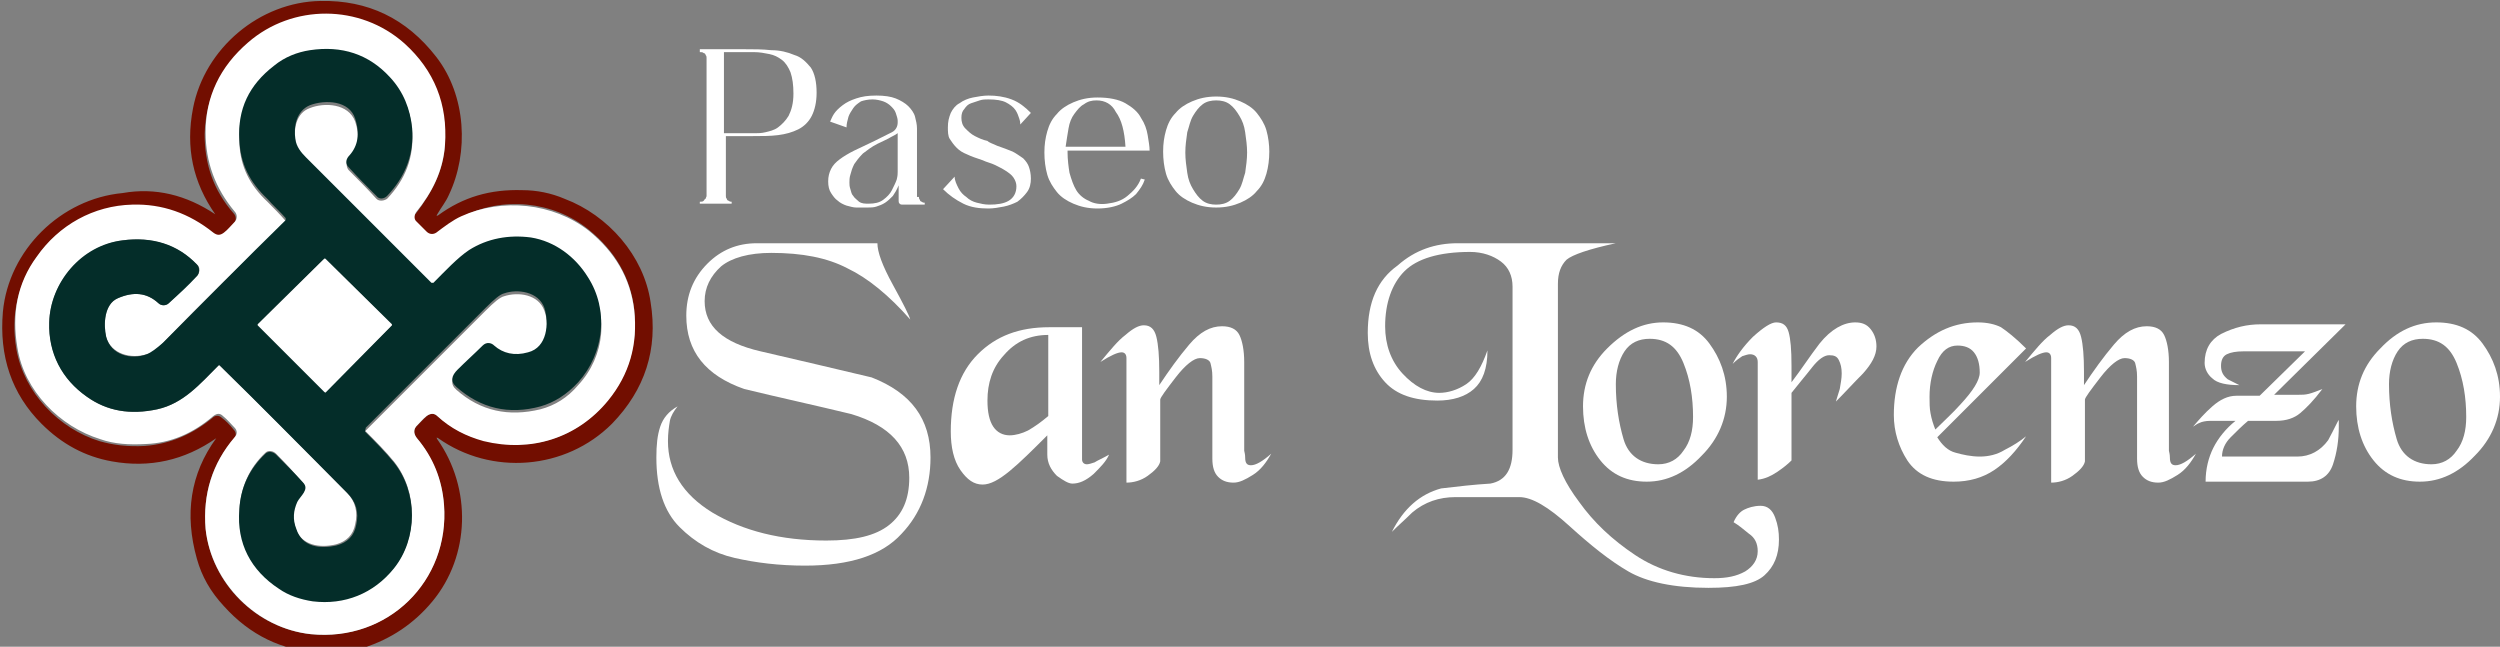 <?xml version="1.0" encoding="utf-8"?>
<!-- Generator: Adobe Illustrator 27.6.1, SVG Export Plug-In . SVG Version: 6.00 Build 0)  -->
<svg version="1.1" id="Layer_1" xmlns="http://www.w3.org/2000/svg" xmlns:xlink="http://www.w3.org/1999/xlink" x="0px" y="0px"
	 viewBox="0 0 259 67" style="enable-background:new 0 0 259 67;" xml:space="preserve">
<rect x="0" y="0" width="259" height="67" fill="#808080" stroke="none"/>
<style type="text/css">
	.st0{fill:#720E00;}
	.st1{fill:#FFFFFF;}
	.st2{fill:#042D29;}
</style>
<g>
	<g>
		<path class="st0" d="M22.3,22.2c-2.3-3.3-3.1-6.9-2.3-11c1.2-6.2,6.9-11,13.2-11.1c4.9-0.1,8.9,1.8,12,5.8c3.1,4,3.4,9.9,1.3,14.3
			c-0.3,0.7-0.8,1.3-1.2,2c-0.1,0.2-0.1,0.2,0.1,0.1c2.6-1.9,5.4-2.7,8.7-2.6c1.5,0,3,0.3,4.4,0.9c4.5,1.7,8.2,5.9,8.9,10.7
			c0.8,4.9-0.6,9.1-4,12.6c-4.8,4.8-12.5,5.4-18,1.5c-0.2-0.1-0.2-0.1-0.1,0.1c3.6,5.1,3.4,12.1-0.5,16.8c-1.9,2.3-4.3,3.9-7.1,4.8
			c-1.4,0.4-3,0.6-4.6,0.5c-3.9-0.2-7.2-1.8-9.9-4.8c-1.4-1.5-2.3-3.1-2.8-4.9c-1.3-4.6-0.7-8.8,2-12.5c0-0.1,0-0.1,0,0
			c-3.3,2.3-6.9,3.1-10.8,2.4c-2.8-0.5-5.2-1.8-7.3-3.9c-3.1-3.1-4.4-7-4-11.6c0.6-6.4,6-11.7,12.4-12.3
			C16.1,19.4,19.3,20.2,22.3,22.2C22.3,22.3,22.3,22.3,22.3,22.2z M45.3,43.1c1.4,1.2,3,2.1,4.8,2.5c4.9,1.3,9.7-0.2,12.9-4.2
			c2.2-2.7,3.1-5.9,2.7-9.4c-0.4-3.3-2-6-4.7-8.2c-3.7-3-9-3.5-13.2-1.3c-0.9,0.5-1.8,1.1-2.6,1.7c-0.3,0.2-0.7,0.2-1-0.1l-1.1-1.1
			c-0.3-0.3-0.3-0.6,0-0.9c1.6-2.1,2.8-4.3,3-7C46.3,11,45,7.4,41.8,4.7c-4.6-4.1-11.6-4.1-16.2-0.1c-2.8,2.5-4.3,5.6-4.4,9.3
			c0,3.1,0.9,5.8,3,8.2c0.3,0.3,0.3,0.8,0,1.1c-0.3,0.4-0.7,0.7-1.1,1.1c-0.3,0.3-0.7,0.3-1.1,0c-2.5-2-5.3-3-8.4-2.9
			c-4,0.1-7.6,2-9.9,5.4c-1.9,2.8-2.6,5.9-2,9.4c0.8,4.5,4.4,8.2,8.6,9.5c1.4,0.4,2.9,0.6,4.7,0.5c2.5-0.2,4.8-1.1,7-2.9
			c0.3-0.3,0.7-0.3,1,0c0.4,0.3,0.8,0.7,1.2,1.2c0.3,0.3,0.3,0.7,0,1C22,48,21,51.2,21.3,54.8c0.6,5.7,5.3,10.3,10.9,10.9
			c8,0.8,14.4-5.6,13.8-13.4c-0.2-2.6-1.2-4.9-2.8-6.9c-0.3-0.3-0.4-0.8-0.1-1.2c0.4-0.4,0.7-0.7,1.1-1.1
			C44.6,42.8,45,42.8,45.3,43.1z"/>
		<path class="st1" d="M45.3,43.1c-0.3-0.3-0.7-0.3-1.1,0c-0.4,0.3-0.7,0.7-1.1,1.1c-0.3,0.4-0.2,0.8,0.1,1.2c1.7,2,2.6,4.3,2.8,6.9
			c0.6,7.9-5.8,14.2-13.8,13.4c-5.6-0.6-10.3-5.3-10.9-10.9C21,51.2,22,48,24.3,45.3c0.3-0.3,0.3-0.7,0-1c-0.4-0.4-0.7-0.8-1.2-1.2
			c-0.3-0.3-0.6-0.3-1,0c-2.1,1.8-4.4,2.8-7,2.9c-1.7,0.1-3.3,0-4.7-0.5c-4.2-1.3-7.9-5-8.6-9.5c-0.6-3.5,0-6.7,2-9.4
			c2.3-3.3,5.9-5.3,9.9-5.4c3.1-0.1,5.9,0.9,8.4,2.9c0.4,0.3,0.7,0.3,1.1,0c0.4-0.3,0.7-0.7,1.1-1.1c0.3-0.3,0.3-0.8,0-1.1
			c-2-2.4-3-5.1-3-8.2c0-3.7,1.5-6.8,4.4-9.3c4.6-4,11.6-4,16.2,0.1c3.1,2.8,4.5,6.3,4.2,10.5c-0.2,2.7-1.3,4.9-3,7
			c-0.2,0.3-0.2,0.7,0,0.9l1.1,1.1c0.3,0.3,0.7,0.3,1,0.1c0.8-0.6,1.7-1.3,2.6-1.7C52,20.5,57.3,21,61,23.9c2.7,2.2,4.3,4.9,4.7,8.2
			c0.4,3.6-0.5,6.7-2.7,9.4c-3.2,3.9-8,5.4-12.9,4.2C48.3,45.2,46.7,44.4,45.3,43.1z M37.9,44.6c4.1-4.1,8.2-8.2,12.4-12.4
			c0.9-0.9,1.5-1.4,1.9-1.5c1.5-0.5,3.6-0.2,4.2,1.5c0.6,1.6,0.3,4.1-1.7,4.6c-1.4,0.4-2.6,0.1-3.5-0.7c-0.3-0.3-0.8-0.4-1.2,0
			c-0.8,0.8-1.6,1.6-2.6,2.5c-0.6,0.6-0.8,1.2-0.1,1.8c2.5,2.2,5.4,2.8,8.7,2c1.5-0.4,2.8-1.2,3.9-2.5c2.8-3,3.2-7.5,1-10.9
			c-1.3-2-3.5-3.7-5.9-4.1c-2.4-0.4-4.5,0-6.4,1.3c-1.3,0.8-2.5,2.3-3.7,3.4c0,0-0.1,0-0.2,0c-4.4-4.4-8.7-8.7-13-13
			c-0.6-0.6-1-1.2-1.1-1.9c-0.2-1.4,0.1-3,1.5-3.5c1.5-0.6,4-0.5,4.7,1.4c0.5,1.5,0.3,2.7-0.6,3.8c-0.3,0.3-0.4,0.8-0.1,1.2
			c1,1,2,2,2.9,3c0.3,0.3,0.8,0.2,1.1,0c1.9-2,2.8-4.3,2.6-7c-0.1-2-0.9-3.8-2.3-5.3c-2.2-2.4-5-3.3-8.3-2.8
			c-1.3,0.2-2.5,0.7-3.7,1.6c-2.6,2-3.8,4.5-3.6,7.7c0.1,2.5,1.1,4.4,2.9,6.1c0.6,0.6,1.3,1.3,1.9,2c0,0,0,0.1,0,0.2
			C25.3,27,21,31.3,16.9,35.5c-0.6,0.7-1.2,1.1-1.7,1.2c-1.6,0.5-3.7,0-4.2-1.8c-0.3-1.3-0.2-3.4,1.2-4c1.6-0.7,3-0.6,4.2,0.5
			c0.3,0.3,0.8,0.3,1.1,0c0.9-0.9,1.9-1.9,2.9-2.8c0.3-0.3,0.4-0.9,0-1.2c-2.1-2.1-4.7-2.9-7.7-2.5c-4.2,0.6-7.5,4.4-7.6,8.5
			C5,36.5,6.4,39.2,9,41.1c2.1,1.5,4.5,1.9,7.3,1.3c2.7-0.6,4.4-2.6,6.3-4.5c0.1-0.1,0.1-0.1,0.2,0C27,42,31.4,46.4,35.9,51
			c0.9,0.9,1.2,2,0.9,3.3c-0.2,1.1-0.9,1.8-2,2.1c-1.7,0.4-3.6,0.1-4.2-1.7c-0.3-1-0.3-2,0.1-2.8c0.3-0.6,1.3-1.3,0.6-2
			C30.5,49,29.6,48,28.6,47c-0.3-0.3-0.8-0.4-1.1-0.1c-1.7,1.6-2.5,3.5-2.7,5.8c-0.2,3.5,1.3,6.3,4.1,8.2c1.1,0.7,2.2,1.1,3.5,1.3
			c3.3,0.4,6.3-0.8,8.4-3.4c2.5-3.1,2.5-7.9,0-11c-0.9-1.1-1.9-2.1-2.9-3.1C37.8,44.7,37.8,44.7,37.9,44.6z"/>
		<path class="st2" d="M37.9,44.8c1,1,2,2,2.9,3.1c2.5,3.1,2.5,7.9,0,11c-2.1,2.6-5.1,3.8-8.4,3.4c-1.3-0.2-2.5-0.6-3.5-1.3
			c-2.9-1.9-4.4-4.7-4.1-8.2c0.1-2.2,1-4.2,2.7-5.8c0.3-0.3,0.8-0.2,1.1,0.1c1,1,1.9,1.9,2.8,2.9c0.7,0.7-0.3,1.4-0.6,2
			c-0.4,0.9-0.5,1.8-0.1,2.8c0.6,1.9,2.5,2.1,4.2,1.7c1.1-0.3,1.8-1,2-2.1c0.3-1.3,0-2.4-0.9-3.3c-4.6-4.6-8.9-9-13.2-13.2
			c-0.1-0.1-0.1-0.1-0.2,0c-1.9,1.9-3.6,3.9-6.3,4.5c-2.8,0.6-5.2,0.2-7.3-1.3c-2.6-1.8-4-4.5-3.9-7.7c0.1-4.1,3.3-8,7.6-8.5
			c3.1-0.4,5.7,0.4,7.7,2.5c0.3,0.3,0.3,0.9,0,1.2c-0.9,1-1.9,1.9-2.9,2.8c-0.3,0.3-0.8,0.3-1.1,0c-1.2-1.1-2.6-1.2-4.2-0.5
			c-1.4,0.6-1.5,2.7-1.2,4c0.5,1.9,2.6,2.4,4.2,1.8c0.5-0.2,1-0.6,1.7-1.2c4.2-4.2,8.4-8.5,12.7-12.7c0,0,0-0.1,0-0.2
			c-0.6-0.7-1.3-1.3-1.9-2c-1.8-1.7-2.8-3.6-2.9-6.1c-0.2-3.2,1-5.7,3.6-7.7c1.1-0.9,2.4-1.4,3.7-1.6c3.3-0.5,6.1,0.4,8.3,2.8
			c1.4,1.5,2.1,3.3,2.3,5.3c0.2,2.7-0.7,5-2.6,7c-0.3,0.3-0.8,0.4-1.1,0c-1-1-1.9-1.9-2.9-3c-0.4-0.4-0.2-0.9,0.1-1.2
			c0.9-1,1.1-2.3,0.6-3.8c-0.6-1.9-3.1-2-4.7-1.4c-1.4,0.6-1.7,2.2-1.5,3.5c0.1,0.8,0.6,1.4,1.1,1.9c4.3,4.3,8.6,8.6,13,13
			c0,0,0.1,0,0.2,0c1.2-1.2,2.5-2.6,3.7-3.4c1.9-1.2,4.1-1.6,6.4-1.3c2.5,0.4,4.6,2,5.9,4.1c2.2,3.4,1.7,7.9-1,10.9
			c-1.2,1.3-2.5,2.1-3.9,2.5c-3.3,0.9-6.2,0.2-8.7-2c-0.7-0.6-0.5-1.2,0.1-1.8c0.9-0.9,1.8-1.7,2.6-2.5c0.4-0.4,0.9-0.3,1.2,0
			c0.9,0.8,2.1,1.1,3.5,0.7c2-0.5,2.2-3,1.7-4.6c-0.6-1.7-2.8-2-4.2-1.5c-0.4,0.1-1,0.6-1.9,1.5c-4.2,4.2-8.3,8.3-12.4,12.4
			C37.8,44.7,37.8,44.7,37.9,44.8z M33.6,40.6c0,0,0.1,0,0.1,0l0,0l6.9-6.9c0,0,0-0.1,0-0.1l0,0l-6.9-6.8c0,0-0.1,0-0.1,0l-6.9,6.8
			c0,0,0,0.1,0,0.1L33.6,40.6z"/>
		<path class="st1" d="M33.6,40.6l-6.9-6.9c0,0,0-0.1,0-0.1l6.9-6.8c0,0,0.1,0,0.1,0l6.9,6.8c0,0,0,0.1,0,0.1l0,0l-6.8,6.9
			C33.7,40.7,33.7,40.7,33.6,40.6L33.6,40.6z"/>
	</g>
	<g>
		<g>
			<path class="st1" d="M77.2,5.1c0.9,0,1.8,0,2.7,0.1c0.9,0,1.7,0.2,2.4,0.5C83,5.9,83.5,6.4,84,7c0.4,0.6,0.6,1.5,0.6,2.6
				c0,1-0.2,1.8-0.5,2.4c-0.3,0.6-0.8,1.1-1.4,1.4c-0.6,0.3-1.3,0.5-2.1,0.6c-0.8,0.1-1.7,0.1-2.6,0.1h-2.8l0,6.2
				c0,0.1,0,0.2,0.1,0.3c0,0.1,0.1,0.2,0.2,0.2c0.1,0.1,0.2,0.1,0.3,0.1v0.2h-3.3v-0.2c0.2,0,0.3,0,0.4-0.1c0.1-0.1,0.1-0.2,0.2-0.2
				c0-0.1,0.1-0.2,0.1-0.3V6c0-0.1,0-0.2-0.1-0.3c0-0.1-0.1-0.2-0.2-0.2c-0.1-0.1-0.2-0.1-0.4-0.1V5.1H77.2z M78.3,13.8
				c0.2,0,0.6,0,1-0.1c0.4-0.1,0.9-0.2,1.3-0.5c0.4-0.3,0.8-0.7,1.1-1.2c0.3-0.6,0.5-1.3,0.5-2.3c0-0.9-0.1-1.6-0.3-2.2
				c-0.2-0.5-0.5-1-0.9-1.3c-0.4-0.3-0.8-0.5-1.3-0.6c-0.5-0.1-1-0.2-1.6-0.2h-3.1v8.4H78.3z"/>
			<path class="st1" d="M95.2,20.4c0,0.1,0,0.2,0.1,0.3c0,0.1,0.1,0.2,0.2,0.2c0.1,0.1,0.2,0.1,0.3,0.1v0.2h-2.3
				c-0.1,0-0.2,0-0.3-0.1c-0.1-0.1-0.1-0.2-0.1-0.3v-1.6c-0.2,0.5-0.4,0.8-0.6,1.1c-0.3,0.3-0.5,0.5-0.8,0.7
				c-0.3,0.2-0.6,0.3-0.9,0.4c-0.3,0.1-0.6,0.1-0.9,0.1c0,0-0.2,0-0.4,0c-0.2,0-0.5,0-0.8,0c-0.3,0-0.6-0.1-1-0.2
				c-0.3-0.1-0.7-0.3-0.9-0.5c-0.3-0.2-0.5-0.5-0.7-0.8c-0.2-0.3-0.3-0.7-0.3-1.2c0-0.5,0.1-0.9,0.3-1.3c0.2-0.4,0.5-0.7,0.9-1
				c0.4-0.3,0.9-0.6,1.5-0.9c0.6-0.3,1.3-0.6,2.1-1c0.8-0.4,1.4-0.7,1.8-0.9c0.4-0.2,0.6-0.6,0.6-1v-0.2c0-0.2-0.1-0.5-0.2-0.8
				c-0.1-0.3-0.3-0.5-0.5-0.7c-0.2-0.2-0.5-0.4-0.8-0.5c-0.3-0.1-0.7-0.2-1.1-0.2c-0.5,0-0.9,0.1-1.2,0.2c-0.3,0.2-0.6,0.4-0.8,0.7
				c-0.2,0.3-0.4,0.6-0.5,0.9c-0.1,0.4-0.2,0.7-0.2,1.1l-1.7-0.6c0.1-0.2,0.2-0.5,0.4-0.8c0.2-0.3,0.5-0.6,0.9-0.9
				c0.4-0.3,0.8-0.5,1.4-0.7c0.6-0.2,1.2-0.3,2.1-0.3c0.8,0,1.5,0.1,2,0.3c0.5,0.2,1,0.5,1.3,0.8c0.3,0.3,0.6,0.7,0.7,1.1
				c0.1,0.4,0.2,0.8,0.2,1.2V20.4z M93.1,13.7c-0.2,0.2-0.4,0.3-0.8,0.5c-0.3,0.2-0.8,0.4-1.4,0.7c-0.6,0.3-1.1,0.7-1.5,1
				c-0.4,0.4-0.7,0.8-0.9,1.1c-0.2,0.4-0.3,0.7-0.4,1.1c-0.1,0.3-0.1,0.6-0.1,0.8c0,0.2,0,0.4,0.1,0.7s0.1,0.5,0.3,0.7
				c0.1,0.2,0.4,0.4,0.6,0.6c0.3,0.2,0.6,0.2,1,0.2c0.6,0,1.1-0.1,1.5-0.4c0.4-0.3,0.7-0.6,0.9-1c0.2-0.4,0.4-0.8,0.5-1.1
				c0.1-0.4,0.1-0.6,0.1-0.8V13.7z"/>
			<path class="st1" d="M103.3,15.1c0.6,0.2,1.1,0.4,1.6,0.6c0.4,0.2,0.8,0.5,1.1,0.7c0.3,0.3,0.5,0.6,0.6,0.9
				c0.1,0.3,0.2,0.7,0.2,1.2c0,0.5-0.1,1-0.4,1.4c-0.3,0.4-0.6,0.7-1,1c-0.4,0.2-0.9,0.4-1.4,0.5c-0.5,0.1-1.1,0.2-1.6,0.2
				c-0.9,0-1.8-0.1-2.6-0.5c-0.8-0.4-1.5-0.9-2.1-1.5l1.2-1.3c0,0.4,0.2,0.8,0.4,1.2c0.2,0.4,0.5,0.7,0.8,0.9
				c0.3,0.3,0.7,0.5,1.1,0.6c0.4,0.1,0.8,0.2,1.3,0.2c0.8,0,1.5-0.1,2-0.4c0.5-0.3,0.8-0.8,0.8-1.5c0-0.3-0.1-0.6-0.3-0.9
				c-0.2-0.3-0.5-0.5-0.8-0.7s-0.7-0.4-1.1-0.6c-0.4-0.2-0.9-0.3-1.3-0.5c-0.6-0.2-1.2-0.4-1.6-0.6c-0.5-0.2-0.8-0.4-1.1-0.7
				c-0.3-0.3-0.5-0.6-0.7-0.9c-0.2-0.3-0.2-0.8-0.2-1.2c0-0.6,0.1-1,0.3-1.5c0.2-0.4,0.5-0.8,0.9-1c0.4-0.3,0.9-0.5,1.4-0.6
				c0.5-0.1,1.1-0.2,1.6-0.2c0.8,0,1.6,0.1,2.4,0.4c0.8,0.3,1.4,0.8,2,1.4l-1.1,1.2c0-0.1,0-0.3-0.1-0.6c-0.1-0.3-0.2-0.6-0.4-0.9
				c-0.2-0.3-0.6-0.6-1-0.8c-0.4-0.2-1-0.3-1.8-0.3c-0.3,0-0.6,0-0.9,0.1c-0.3,0.1-0.6,0.2-0.9,0.3c-0.3,0.1-0.5,0.3-0.7,0.6
				c-0.2,0.2-0.3,0.5-0.3,0.9c0,0.4,0.1,0.8,0.4,1.1c0.3,0.3,0.6,0.6,1,0.8c0.4,0.2,0.8,0.4,1.3,0.5
				C102.5,14.8,102.9,14.9,103.3,15.1z"/>
			<path class="st1" d="M114.7,21.1c0.8-0.1,1.5-0.3,2.1-0.8c0.6-0.5,1.1-1,1.4-1.8l0.4,0.1c-0.2,0.6-0.5,1-0.9,1.5
				c-0.4,0.4-0.9,0.7-1.5,1c-0.6,0.3-1.5,0.5-2.5,0.5c-1,0-1.8-0.2-2.5-0.5c-0.7-0.3-1.3-0.7-1.7-1.2c-0.4-0.5-0.8-1.1-1-1.8
				c-0.2-0.7-0.3-1.5-0.3-2.3c0-0.8,0.1-1.5,0.3-2.2c0.2-0.7,0.5-1.3,1-1.8c0.4-0.5,1-0.9,1.7-1.2c0.7-0.3,1.5-0.5,2.5-0.5
				c1.2,0,2.2,0.2,2.9,0.6c0.7,0.4,1.3,0.9,1.6,1.5c0.4,0.6,0.6,1.2,0.7,1.8c0.1,0.6,0.2,1.2,0.2,1.6h-8.5v0.2
				c0,0.7,0.1,1.5,0.2,2.1c0.2,0.7,0.4,1.3,0.7,1.8c0.3,0.5,0.8,0.9,1.3,1.1C113.3,21.1,114,21.2,114.7,21.1z M113.6,10.4
				c-0.5,0-0.9,0.1-1.3,0.4c-0.4,0.2-0.7,0.6-1,1c-0.3,0.4-0.5,0.9-0.6,1.5c-0.1,0.6-0.2,1.2-0.3,1.9h6.2v0c-0.1-1.6-0.4-2.8-1-3.6
				C115.2,10.8,114.5,10.4,113.6,10.4z"/>
			<path class="st1" d="M126,10c1,0,1.8,0.2,2.5,0.5c0.7,0.3,1.3,0.7,1.7,1.2c0.4,0.5,0.8,1.1,1,1.8c0.2,0.7,0.3,1.5,0.3,2.2
				c0,0.8-0.1,1.6-0.3,2.3c-0.2,0.7-0.5,1.3-1,1.8c-0.4,0.5-1,0.9-1.7,1.2c-0.7,0.3-1.5,0.5-2.5,0.5c-1,0-1.8-0.2-2.5-0.5
				c-0.7-0.3-1.3-0.7-1.7-1.2c-0.4-0.5-0.8-1.1-1-1.8c-0.2-0.7-0.3-1.5-0.3-2.3c0-0.8,0.1-1.5,0.3-2.2c0.2-0.7,0.5-1.3,1-1.8
				c0.4-0.5,1-0.9,1.7-1.2C124.2,10.2,125,10,126,10z M126,21.2c0.5,0,1-0.1,1.4-0.4c0.4-0.3,0.7-0.7,1-1.2c0.3-0.5,0.4-1.1,0.6-1.7
				c0.1-0.7,0.2-1.4,0.2-2.1s-0.1-1.4-0.2-2.1c-0.1-0.7-0.3-1.2-0.6-1.7c-0.3-0.5-0.6-0.9-1-1.2c-0.4-0.3-0.9-0.4-1.4-0.4
				c-0.5,0-1,0.1-1.4,0.4c-0.4,0.3-0.7,0.7-1,1.2c-0.3,0.5-0.4,1.1-0.6,1.7c-0.1,0.7-0.2,1.4-0.2,2.1s0.1,1.4,0.2,2.1
				c0.1,0.7,0.3,1.2,0.6,1.7c0.3,0.5,0.6,0.9,1,1.2C125,21.1,125.5,21.2,126,21.2z"/>
		</g>
	</g>
	<g>
		<g>
			<path class="st1" d="M78.4,25.2h12.5c0,0.9,0.5,2.3,1.6,4.3c1.1,2,1.7,3.2,1.8,3.6c-2.2-2.5-4.4-4.3-6.5-5.3
				c-2.1-1.1-4.7-1.6-7.9-1.6c-2.3,0-4.1,0.5-5.2,1.4c-1.1,1-1.7,2.2-1.7,3.6c0,2.6,1.9,4.3,5.8,5.2c3.9,0.9,7.7,1.8,11.5,2.7
				c4.1,1.6,6.1,4.3,6.1,8.3c0,3.1-1,5.8-3,7.9c-2,2.2-5.3,3.3-10,3.3c-2.7,0-5.1-0.3-7.3-0.8c-2.2-0.5-4.1-1.6-5.7-3.2
				c-1.6-1.6-2.4-4-2.4-7.2c0-1.3,0.1-2.3,0.4-3.2c0.3-0.9,0.9-1.6,1.8-2.1c-0.4,0.5-0.7,1-0.8,1.5c-0.1,0.6-0.2,1.3-0.2,2.1
				c0,3,1.5,5.5,4.6,7.4C77,55,80.9,56,85.6,56c3,0,5.1-0.5,6.5-1.6c1.4-1.1,2.1-2.7,2.1-4.9c0-3.2-2-5.4-6-6.6
				c-3.7-0.9-7.4-1.7-11.1-2.6c-4-1.4-6-3.9-6-7.6c0-2.1,0.7-3.9,2.2-5.4C74.7,25.9,76.4,25.2,78.4,25.2z"/>
			<path class="st1" d="M112.1,33.6v14c0,0.3,0.2,0.5,0.5,0.5c0.2,0,0.5-0.1,0.8-0.2c0.3-0.2,0.8-0.4,1.5-0.8
				c-0.3,0.7-0.9,1.3-1.6,2c-0.8,0.7-1.5,1-2.2,1c-0.4,0-0.9-0.3-1.6-0.8c-0.6-0.6-1-1.3-1-2.2v-2c-1.5,1.5-2.8,2.8-3.9,3.7
				c-1.1,0.9-2,1.4-2.8,1.4c-0.9,0-1.6-0.5-2.3-1.5c-0.7-1-1-2.4-1-4c0-3.4,0.9-6.1,2.8-8c1.9-1.9,4.3-2.8,7.4-2.8H112.1z
				 M102.3,41.5c0,1.2,0.2,2.1,0.6,2.7c0.4,0.6,1,0.9,1.7,0.9c0.6,0,1.3-0.2,1.9-0.5c0.7-0.4,1.4-0.9,2.1-1.5v-8.4
				c-1.9,0-3.4,0.7-4.6,2.1C102.8,38.1,102.3,39.7,102.3,41.5z"/>
			<path class="st1" d="M129,47.4c0,0.6,0.2,0.8,0.6,0.8c0.5,0,1.2-0.4,2.1-1.2c-0.5,0.9-1.1,1.7-1.9,2.2c-0.8,0.5-1.4,0.8-2,0.8
				c-0.7,0-1.2-0.2-1.6-0.6c-0.4-0.4-0.6-1-0.6-1.9v-8.5c0-0.6-0.1-1-0.2-1.4c-0.1-0.3-0.5-0.5-1.1-0.5c-0.6,0-1.5,0.7-2.5,2
				c-1,1.3-1.6,2.1-1.6,2.3v6.4c-0.1,0.5-0.6,1-1.3,1.5c-0.7,0.5-1.5,0.7-2.2,0.7V37.1c0-0.4-0.2-0.6-0.5-0.6c-0.4,0-1.1,0.3-2.2,1
				c1-1.2,1.8-2.2,2.6-2.8c0.8-0.7,1.4-1,1.9-1c0.7,0,1.1,0.4,1.3,1.2c0.2,0.8,0.3,2,0.3,3.6v1.4c1-1.5,2-2.9,3.1-4.2
				c1.1-1.3,2.2-1.9,3.4-1.9c0.9,0,1.5,0.3,1.8,0.9c0.3,0.6,0.5,1.6,0.5,2.8c0,0.4,0,0.7,0,1.1c0,0.4,0,0.7,0,1.1c0,0.7,0,1.5,0,2.3
				c0,0.8,0,1.8,0,3c0,0.7,0,1.2,0,1.7C129,47.1,129,47.3,129,47.4z"/>
			<path class="st1" d="M151,25.2h16.4c-2.8,0.6-4.5,1.2-5.1,1.7c-0.6,0.6-0.9,1.4-0.9,2.5v18c0,1,0.7,2.6,2.2,4.6
				c1.5,2.1,3.4,3.9,5.8,5.5c2.4,1.6,5.2,2.4,8.2,2.4c1.3,0,2.3-0.2,3.2-0.7c0.8-0.5,1.3-1.2,1.3-2.1c0-0.8-0.3-1.4-0.9-1.8
				c-0.6-0.5-1.1-0.9-1.6-1.2c0.3-0.7,0.7-1.1,1.1-1.3c0.4-0.2,1-0.4,1.7-0.4c0.7,0,1.2,0.4,1.5,1.2c0.3,0.8,0.4,1.5,0.4,2.3
				c0,1.6-0.5,2.8-1.5,3.7c-1,0.9-2.9,1.3-5.8,1.3c-3.6,0-6.4-0.6-8.3-1.7c-1.9-1.1-3.9-2.7-6.1-4.7c-2.2-2-3.9-3-5.2-3h-6.6
				c-1.7,0-3.2,0.5-4.5,1.6c-0.7,0.7-1.4,1.3-2.1,2c1.2-2.4,2.9-3.9,5.1-4.5c1.7-0.2,3.4-0.4,5.1-0.5c1.6-0.3,2.3-1.5,2.3-3.5V29.7
				c0-1.1-0.4-2-1.2-2.6c-0.8-0.6-1.9-1-3.2-1c-3.2,0-5.5,0.7-6.8,2c-1.3,1.3-2,3.3-2,5.7c0,1.9,0.6,3.6,1.8,4.9
				c1.2,1.3,2.5,2,3.8,2c0.9,0,1.9-0.3,2.8-0.9c0.9-0.6,1.6-1.8,2.2-3.5c0,1.9-0.5,3.2-1.4,4c-0.9,0.8-2.2,1.2-3.8,1.2
				c-2.4,0-4.2-0.6-5.4-1.9c-1.2-1.3-1.8-3-1.8-5.1c0-3.2,1-5.5,3.1-7C146.6,25.9,148.7,25.2,151,25.2z"/>
			<path class="st1" d="M172.3,33.4c2.1,0,3.7,0.7,4.8,2.2s1.8,3.3,1.8,5.5c0,2.3-0.9,4.4-2.6,6.1c-1.7,1.8-3.6,2.7-5.7,2.7
				c-2,0-3.6-0.7-4.8-2.2c-1.2-1.5-1.8-3.4-1.8-5.6c0-2.3,0.8-4.3,2.5-6C168.3,34.3,170.2,33.4,172.3,33.4z M167.4,39.8
				c0,2.1,0.3,4,0.8,5.7c0.5,1.7,1.8,2.6,3.6,2.6c1.1,0,2-0.5,2.6-1.4c0.7-0.9,1-2.1,1-3.5c0-2-0.3-3.9-1-5.6
				c-0.7-1.7-1.8-2.5-3.5-2.5c-1.1,0-2,0.4-2.6,1.3S167.4,38.5,167.4,39.8z"/>
			<path class="st1" d="M184,33.4c0.7,0,1.1,0.3,1.3,1c0.2,0.7,0.3,1.8,0.3,3.5v1.7c1-1.3,1.9-2.7,2.9-4c1.2-1.5,2.5-2.2,3.7-2.2
				c0.7,0,1.2,0.2,1.6,0.7c0.4,0.5,0.6,1.1,0.6,1.8c0,0.9-0.5,1.8-1.4,2.8c-1,1-1.9,2-2.8,2.9c0.1-0.3,0.2-0.7,0.4-1.3
				c0.1-0.6,0.2-1.1,0.2-1.6c0-0.6-0.1-1-0.3-1.4c-0.2-0.4-0.5-0.5-1-0.5c-0.5,0-1.1,0.4-1.8,1.3c-0.7,0.9-1.4,1.7-2.1,2.6v7
				c-0.4,0.4-0.9,0.8-1.5,1.2c-0.6,0.4-1.2,0.7-2,0.8V37.5c0-0.5-0.3-0.8-0.8-0.8c-0.2,0-0.5,0.1-0.8,0.2c-0.3,0.2-0.6,0.4-1,0.8
				c0.4-0.8,1.1-1.8,2.1-2.8C182.7,33.9,183.5,33.4,184,33.4z"/>
			<path class="st1" d="M204.9,33.4c1,0,1.8,0.2,2.4,0.5c0.6,0.4,1.5,1.1,2.6,2.2l-9.2,9.2c0.5,0.8,1.1,1.4,1.9,1.6
				c0.7,0.2,1.6,0.4,2.5,0.4c0.9,0,1.8-0.2,2.6-0.7c0.8-0.4,1.6-0.9,2.2-1.4c-1,1.5-2.1,2.7-3.3,3.5c-1.2,0.8-2.6,1.2-4.2,1.2
				c-2.2,0-3.8-0.7-4.8-2.2c-0.9-1.4-1.4-3-1.4-4.7c0-2.9,0.8-5.3,2.5-7C200.5,34.3,202.5,33.4,204.9,33.4z M200.5,44.5
				c0.9-0.9,1.8-1.7,2.6-2.6c1.3-1.4,2-2.5,2-3.3c0-0.9-0.2-1.6-0.6-2.1c-0.4-0.5-1-0.7-1.7-0.7c-0.9,0-1.6,0.5-2.1,1.6
				c-0.5,1-0.8,2.3-0.8,3.7c0,0.6,0,1.2,0.1,1.7C200.1,43.4,200.3,44,200.5,44.5z"/>
			<path class="st1" d="M224.8,47.4c0,0.6,0.2,0.8,0.6,0.8c0.5,0,1.2-0.4,2.1-1.2c-0.5,0.9-1.1,1.7-1.9,2.2c-0.8,0.5-1.4,0.8-2,0.8
				c-0.7,0-1.2-0.2-1.6-0.6c-0.4-0.4-0.6-1-0.6-1.9v-8.5c0-0.6-0.1-1-0.2-1.4c-0.1-0.3-0.5-0.5-1.1-0.5c-0.6,0-1.5,0.7-2.5,2
				c-1,1.3-1.6,2.1-1.6,2.3v6.4c-0.1,0.5-0.6,1-1.3,1.5c-0.7,0.5-1.5,0.7-2.2,0.7V37.1c0-0.4-0.2-0.6-0.5-0.6c-0.4,0-1.1,0.3-2.2,1
				c1-1.2,1.8-2.2,2.6-2.8c0.8-0.7,1.4-1,1.9-1c0.7,0,1.1,0.4,1.3,1.2c0.2,0.8,0.3,2,0.3,3.6v1.4c1-1.5,2-2.9,3.1-4.2
				c1.1-1.3,2.2-1.9,3.4-1.9c0.9,0,1.5,0.3,1.8,0.9c0.3,0.6,0.5,1.6,0.5,2.8c0,0.4,0,0.7,0,1.1c0,0.4,0,0.7,0,1.1c0,0.7,0,1.5,0,2.3
				c0,0.8,0,1.8,0,3c0,0.7,0,1.2,0,1.7C224.8,47.1,224.8,47.3,224.8,47.4z"/>
			<path class="st1" d="M234.2,33.6h8.8l-7.4,7.3h2.5c0.4,0,0.7,0,1.1-0.1c0.4-0.1,0.9-0.3,1.4-0.5c-0.9,1.2-1.7,2-2.3,2.5
				c-0.6,0.5-1.4,0.8-2.5,0.8h-2.9c-0.6,0.5-1.2,1.1-1.8,1.7c-0.6,0.6-0.9,1.3-0.9,2h7.8c1.3,0,2.4-0.6,3.2-1.7c0.7-1.3,1-2,1.1-2.1
				c0,0.3,0,0.5,0,0.7c0,1.4-0.2,2.7-0.6,3.9c-0.4,1.2-1.3,1.8-2.6,1.8h-10.6c0-1.3,0.3-2.5,0.8-3.5c0.5-1,1.3-2,2.3-2.8h-2.6
				c-0.5,0-0.9,0.1-1.1,0.2c-0.3,0.1-0.5,0.3-0.7,0.4c0.6-0.7,1.2-1.4,2-2.1c0.8-0.7,1.6-1.1,2.5-1.1h2.4l4.7-4.6h-6.4
				c-0.7,0-1.3,0.1-1.7,0.3c-0.4,0.2-0.6,0.6-0.6,1.2c0,0.6,0.2,1,0.7,1.4c0.6,0.3,1,0.5,1.2,0.6c-1.3,0-2.3-0.2-2.8-0.7
				c-0.5-0.4-0.8-1-0.8-1.6c0-1.4,0.6-2.4,1.7-3C231.5,33.9,232.8,33.6,234.2,33.6z"/>
			<path class="st1" d="M252.4,33.4c2.1,0,3.7,0.7,4.8,2.2s1.8,3.3,1.8,5.5c0,2.3-0.9,4.4-2.6,6.1c-1.7,1.8-3.6,2.7-5.7,2.7
				c-2,0-3.6-0.7-4.8-2.2c-1.2-1.5-1.8-3.4-1.8-5.6c0-2.3,0.8-4.3,2.5-6C248.3,34.3,250.2,33.4,252.4,33.4z M247.5,39.8
				c0,2.1,0.3,4,0.8,5.7c0.5,1.7,1.8,2.6,3.6,2.6c1.1,0,2-0.5,2.6-1.4c0.7-0.9,1-2.1,1-3.5c0-2-0.3-3.9-1-5.6
				c-0.7-1.7-1.8-2.5-3.5-2.5c-1.1,0-2,0.4-2.6,1.3S247.5,38.5,247.5,39.8z"/>
		</g>
	</g>
</g>
</svg>
